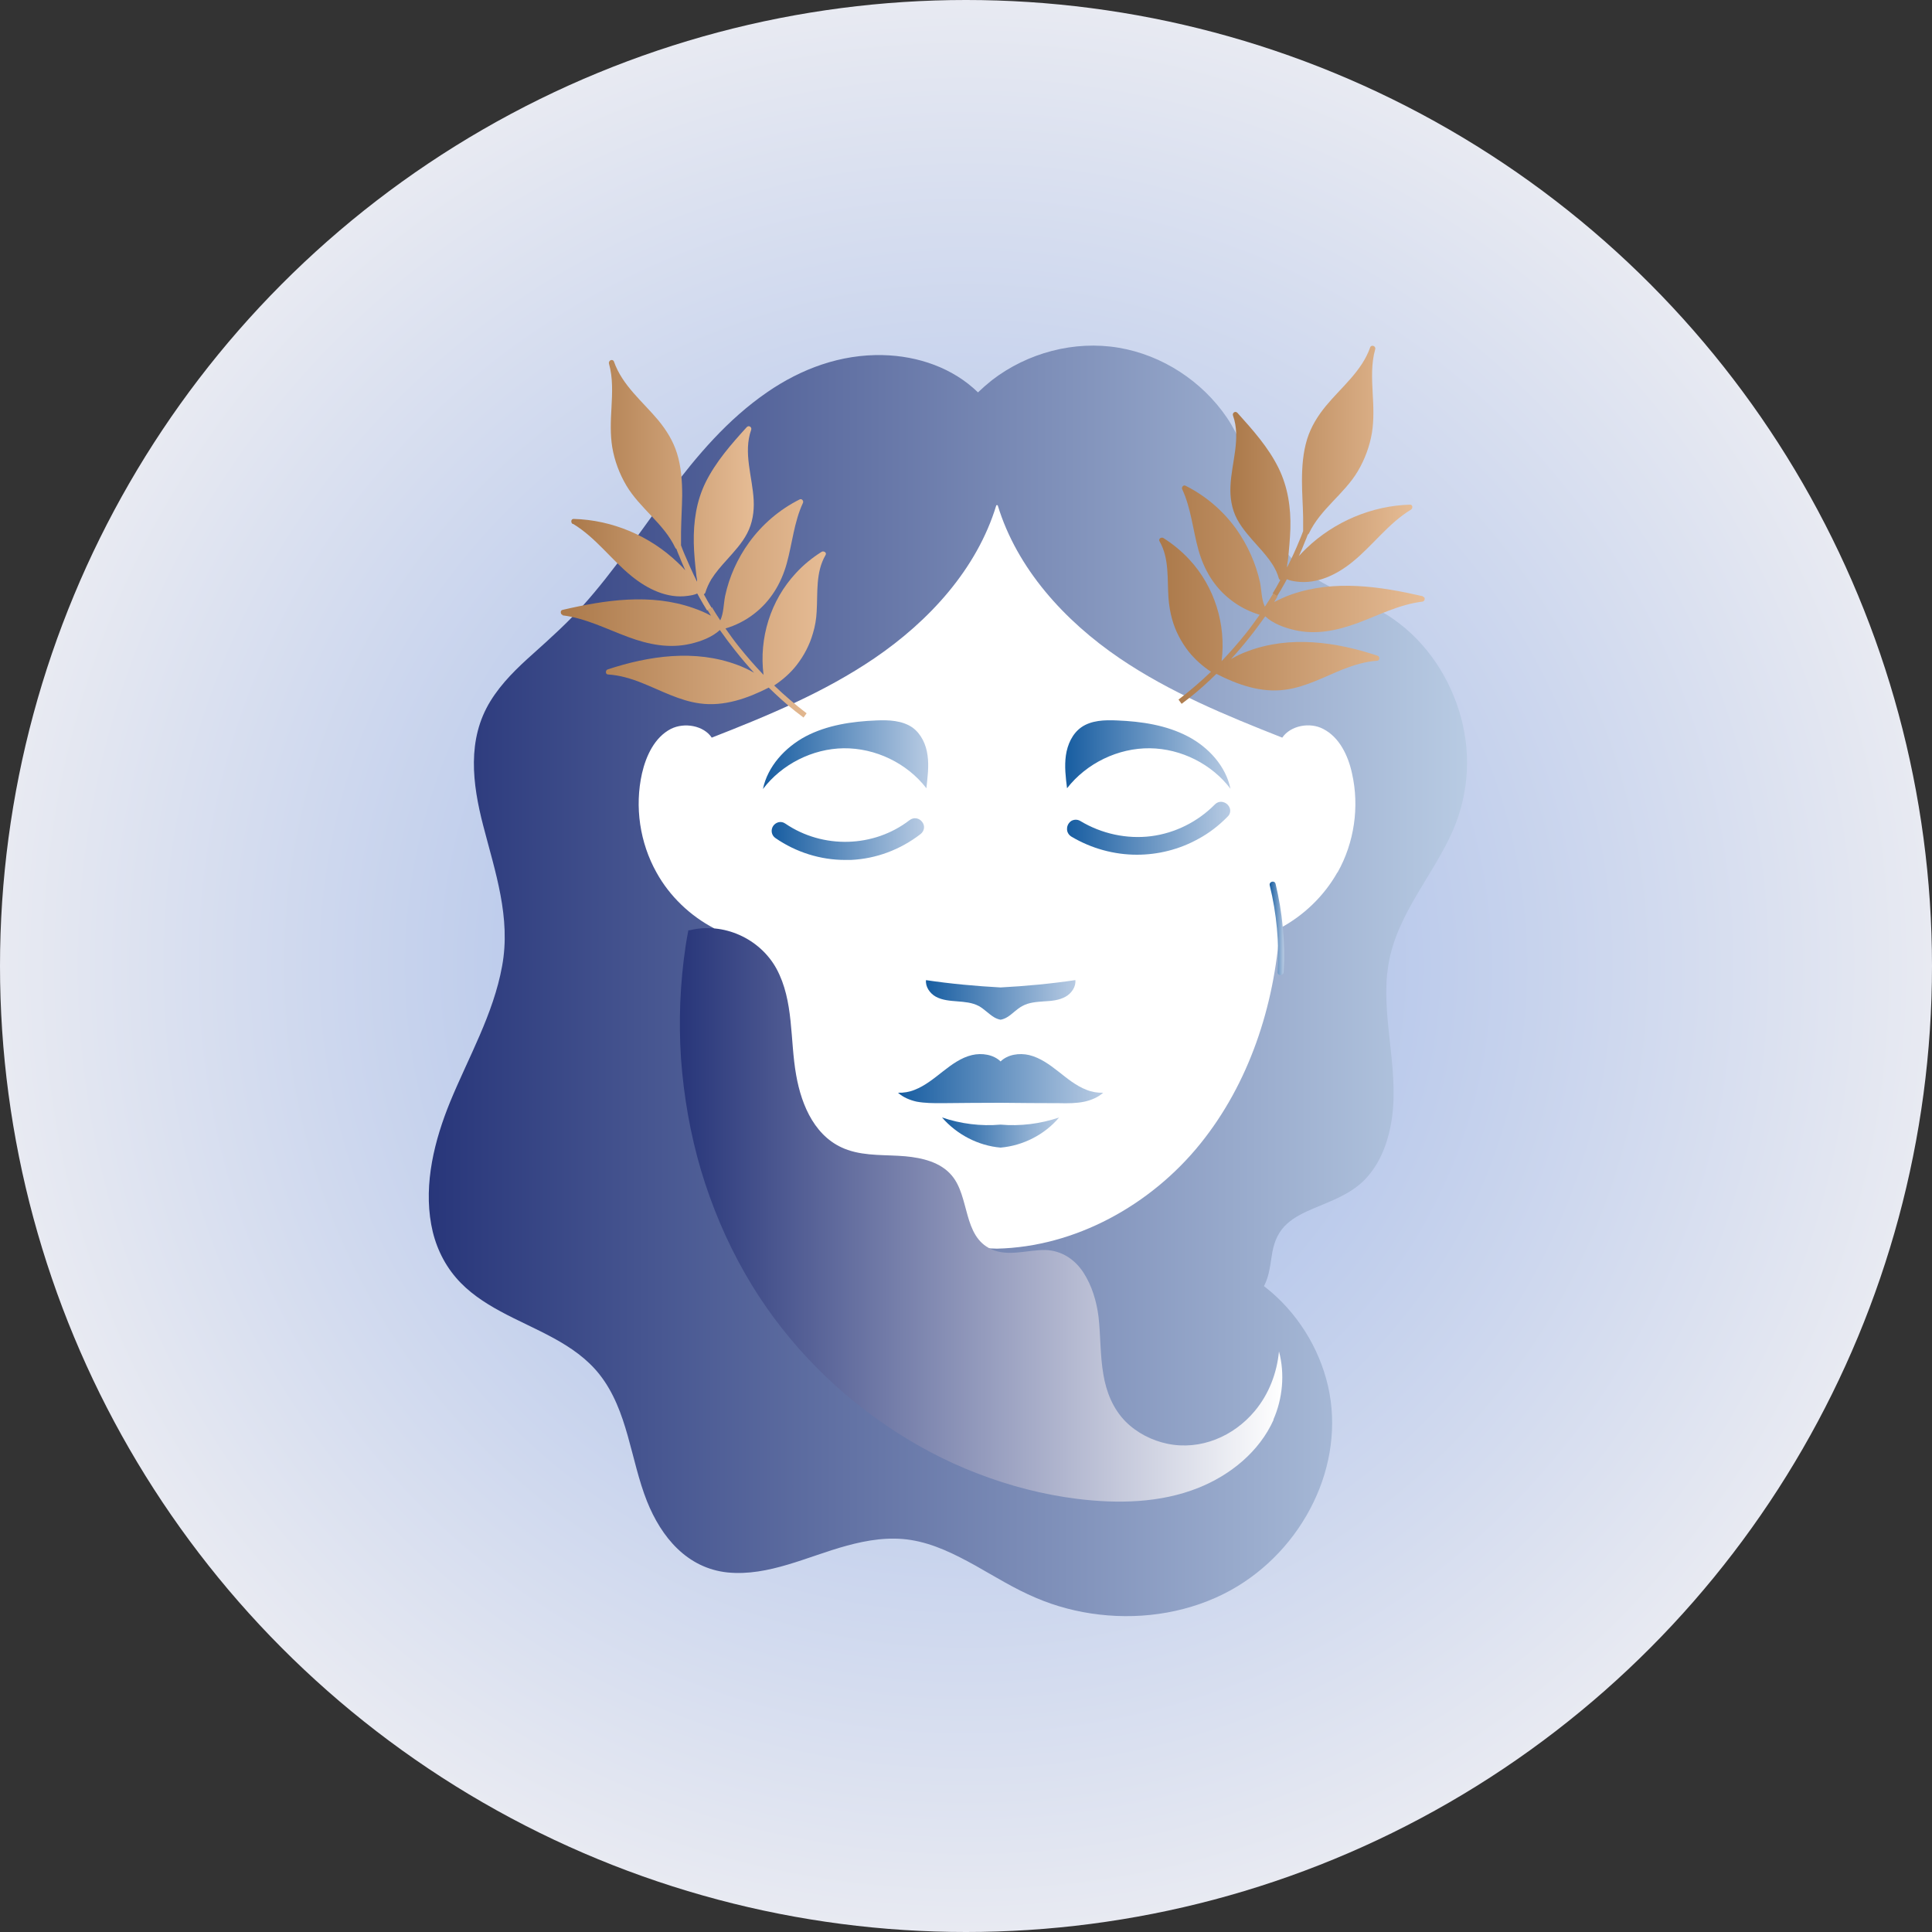 <svg xmlns="http://www.w3.org/2000/svg" xmlns:xlink="http://www.w3.org/1999/xlink" id="Layer_2" data-name="Layer 2" viewBox="0 0 100 100"><rect x="0" y="0" width="100" height="100" fill="#333333" stroke="none"/><defs><style>      .cls-1 {        fill: url(#linear-gradient-8);      }      .cls-2 {        fill: url(#linear-gradient-7);      }      .cls-3 {        fill: url(#linear-gradient-5);      }      .cls-4 {        fill: url(#linear-gradient-6);      }      .cls-5 {        fill: url(#linear-gradient-9);      }      .cls-6 {        fill: url(#linear-gradient-4);      }      .cls-7 {        fill: url(#linear-gradient-3);      }      .cls-8 {        fill: url(#linear-gradient-2);      }      .cls-9 {        fill: url(#radial-gradient);      }      .cls-10 {        fill: url(#linear-gradient);      }      .cls-11 {        fill: url(#linear-gradient-10);      }      .cls-12 {        fill: url(#linear-gradient-11);      }      .cls-13 {        fill: url(#linear-gradient-12);      }      .cls-14 {        fill: url(#linear-gradient-13);      }      .cls-15 {        fill: url(#linear-gradient-14);      }      .cls-16 {        fill: url(#linear-gradient-15);      }      .cls-17 {        fill: url(#linear-gradient-16);      }      .cls-18 {        fill: url(#linear-gradient-17);      }    </style><radialGradient id="radial-gradient" cx="50" cy="50" fx="50" fy="50" r="50" gradientUnits="userSpaceOnUse"><stop offset="0" stop-color="#98b2e6"></stop><stop offset="1" stop-color="#e8eaf2"></stop></radialGradient><linearGradient id="linear-gradient" x1="22.17" y1="50.78" x2="75.92" y2="50.78" gradientUnits="userSpaceOnUse"><stop offset="0" stop-color="#28367a"></stop><stop offset="1" stop-color="#b8cbe3"></stop></linearGradient><linearGradient id="linear-gradient-2" x1="33.05" y1="45.39" x2="70.15" y2="45.39" gradientUnits="userSpaceOnUse"><stop offset="0" stop-color="#fff"></stop><stop offset="1" stop-color="#fff"></stop></linearGradient><linearGradient id="linear-gradient-3" x1="48.77" y1="58.62" x2="54.82" y2="58.62" gradientUnits="userSpaceOnUse"><stop offset="0" stop-color="#175da1"></stop><stop offset="1" stop-color="#b8cbe3"></stop></linearGradient><linearGradient id="linear-gradient-4" x1="39.49" y1="39.06" x2="48.06" y2="39.06" xlink:href="#linear-gradient-3"></linearGradient><linearGradient id="linear-gradient-5" x1="47.91" y1="51.75" x2="55.67" y2="51.75" xlink:href="#linear-gradient-3"></linearGradient><linearGradient id="linear-gradient-6" x1="55.14" y1="39.06" x2="63.7" y2="39.06" xlink:href="#linear-gradient-3"></linearGradient><linearGradient id="linear-gradient-7" x1="46.49" y1="55.83" x2="57.1" y2="55.83" xlink:href="#linear-gradient-3"></linearGradient><linearGradient id="linear-gradient-8" x1="35.2" y1="62.89" x2="66.39" y2="62.89" gradientUnits="userSpaceOnUse"><stop offset="0" stop-color="#28367a"></stop><stop offset="1" stop-color="#fff"></stop></linearGradient><linearGradient id="linear-gradient-9" x1="40.25" y1="43.43" x2="47.53" y2="43.43" xlink:href="#linear-gradient-3"></linearGradient><linearGradient id="linear-gradient-10" x1="39.94" y1="43.43" x2="47.84" y2="43.43" xlink:href="#linear-gradient-3"></linearGradient><linearGradient id="linear-gradient-11" x1="55.54" y1="42.87" x2="63.37" y2="42.87" xlink:href="#linear-gradient-3"></linearGradient><linearGradient id="linear-gradient-12" x1="55.23" y1="42.87" x2="63.67" y2="42.87" xlink:href="#linear-gradient-3"></linearGradient><linearGradient id="linear-gradient-13" x1="65.72" y1="48.05" x2="66.46" y2="48.05" xlink:href="#linear-gradient-3"></linearGradient><linearGradient id="linear-gradient-14" x1="29.6" y1="25.11" x2="39.02" y2="25.11" gradientUnits="userSpaceOnUse"><stop offset="0" stop-color="#ab794a"></stop><stop offset="1" stop-color="#e6bc95"></stop></linearGradient><linearGradient id="linear-gradient-15" x1="29" y1="31.51" x2="42.75" y2="31.51" xlink:href="#linear-gradient-14"></linearGradient><linearGradient id="linear-gradient-16" x1="63.71" y1="24.38" x2="73.13" y2="24.38" xlink:href="#linear-gradient-14"></linearGradient><linearGradient id="linear-gradient-17" x1="59.98" y1="30.78" x2="73.73" y2="30.78" xlink:href="#linear-gradient-14"></linearGradient></defs><g id="Layer_1-2" data-name="Layer 1"><g><circle class="cls-9" cx="50" cy="50" r="50"></circle><g><path class="cls-10" d="M71.8,50.37c-.26,2.64.69,5.27.18,7.9-.2,1.03-.61,2.04-1.35,2.8-.74.75-1.73,1.09-2.67,1.49-.47.2-.95.43-1.33.77-.44.39-.66.89-.77,1.46-.11.6-.14,1.23-.44,1.78,0,0,0,0,0,0,.03.02.05.04.08.06,1.62,1.27,2.78,3.12,3.24,5.12.46,2.02.15,4.14-.75,6-.92,1.91-2.43,3.53-4.29,4.56-2.05,1.13-4.47,1.53-6.79,1.26-1.14-.13-2.25-.42-3.3-.87-1.09-.46-2.1-1.09-3.13-1.67-1.05-.58-2.14-1.13-3.33-1.32-1.12-.18-2.25,0-3.34.3-1.99.54-4.03,1.59-6.15,1.38-2.1-.22-3.43-1.83-4.17-3.68-.86-2.16-.98-4.69-2.46-6.57-1.29-1.63-3.35-2.3-5.12-3.26-.85-.46-1.68-1.01-2.31-1.75-.67-.78-1.1-1.74-1.28-2.75-.39-2.14.17-4.37.98-6.35.95-2.31,2.24-4.54,2.69-7.03.46-2.51-.36-4.87-.98-7.27-.56-2.16-.85-4.46.38-6.45.58-.94,1.38-1.71,2.2-2.44.89-.8,1.77-1.59,2.57-2.48,3.25-3.62,5.45-8.24,9.55-11.06,1.77-1.22,3.81-1.97,5.98-1.92,1.82.04,3.63.66,4.93,1.93.23-.22.47-.43.72-.63,1.84-1.42,4.27-2.07,6.57-1.68,2.25.38,4.31,1.73,5.59,3.61,1.32,1.95,1.52,4.39,2.7,6.4.64,1.09,1.57,1.82,2.68,2.38,1.09.55,2.25.96,3.25,1.66,1.72,1.2,2.94,3.06,3.49,5.08.57,2.1.36,4.28-.59,6.23-1.12,2.32-2.96,4.33-3.22,6.99Z"></path><path class="cls-8" d="M69.22,45.16c-.69,1.22-1.74,2.23-2.98,2.89-.28,4.03-1.59,8.03-4.12,11.16-2.56,3.17-6.47,5.33-10.52,5.42-4.05-.09-7.96-2.25-10.52-5.42-2.54-3.13-3.84-7.13-4.12-11.16-1.24-.65-2.3-1.66-2.98-2.89-.86-1.54-1.14-3.4-.75-5.13.21-.92.66-1.87,1.49-2.3.71-.36,1.71-.17,2.12.45,2.92-1.14,5.83-2.35,8.42-4.11,2.85-1.94,5.31-4.63,6.31-7.92h.07c1,3.29,3.47,5.99,6.31,7.92,2.59,1.76,5.5,2.96,8.42,4.11.42-.62,1.42-.82,2.12-.45.84.43,1.29,1.38,1.49,2.3.39,1.72.12,3.59-.75,5.13Z"></path><path class="cls-7" d="M54.82,57.84c-.75.89-1.87,1.46-3.03,1.56-1.16-.1-2.27-.68-3.03-1.56.97.33,2.01.46,3.03.37,1.02.09,2.06-.04,3.03-.37Z"></path><path class="cls-6" d="M43.67,38.73c-1.62.02-3.21.83-4.18,2.11.24-1.17,1.14-2.15,2.2-2.72,1.12-.59,2.41-.78,3.67-.83.64-.03,1.33,0,1.86.36.46.33.72.89.79,1.45.08.56,0,1.13-.06,1.7-1-1.3-2.64-2.09-4.29-2.07Z"></path><path class="cls-3" d="M47.92,50.73c1.28.19,2.58.31,3.87.38,1.3-.07,2.59-.19,3.87-.38.04.34-.2.69-.51.86-.34.19-.73.22-1.11.24-.38.03-.78.05-1.12.24-.29.15-.51.41-.79.58-.1.06-.22.11-.34.13-.12-.02-.24-.07-.34-.13-.28-.17-.5-.42-.79-.58-.34-.18-.73-.21-1.11-.24-.38-.03-.78-.06-1.11-.24-.31-.17-.55-.52-.51-.86Z"></path><path class="cls-4" d="M63.7,40.84c-.97-1.29-2.56-2.09-4.18-2.11-1.64-.02-3.28.77-4.29,2.07-.07-.56-.14-1.13-.06-1.7.08-.56.33-1.12.79-1.45.52-.37,1.22-.39,1.86-.36,1.26.05,2.55.24,3.67.83,1.07.56,1.96,1.54,2.2,2.71Z"></path><path class="cls-2" d="M56.24,56.41c.27.11.57.16.86.15-.27.24-.61.38-.96.46-.43.09-.86.09-1.3.08-1.02,0-2.03-.01-3.05-.02-1.02,0-2.03.01-3.05.02-.44,0-.87,0-1.3-.08-.35-.08-.69-.22-.96-.46.29.01.59-.04.86-.15.54-.21,1-.59,1.46-.95.46-.36.95-.72,1.51-.85.51-.12,1.11-.03,1.48.33.37-.36.96-.45,1.48-.33.57.14,1.05.49,1.51.85.46.36.91.74,1.46.95Z"></path><path class="cls-1" d="M65.92,73.49c-.74,1.65-2.24,2.86-3.89,3.52-1.98.79-4.18.83-6.28.57-1.76-.22-3.49-.67-5.15-1.31-1.67-.64-3.25-1.48-4.73-2.49-1.48-1-2.85-2.18-4.07-3.48-1.24-1.33-2.33-2.79-3.23-4.37-.97-1.69-1.73-3.5-2.29-5.37-.55-1.87-.89-3.81-1.03-5.76-.13-1.95-.05-3.92.24-5.85.04-.27.09-.54.14-.8.02,0,.04,0,.07,0,1.74-.43,3.63.42,4.49,1.99.91,1.68.69,3.68,1.02,5.51.28,1.6,1.01,3.3,2.67,3.87.96.33,2,.24,2.99.33.86.08,1.81.3,2.39.99.94,1.1.57,3.15,2.05,3.82.88.4,1.86.03,2.78.04.85.02,1.54.48,1.99,1.17.44.68.68,1.49.78,2.29.11.99.08,2,.25,2.98.15.91.5,1.78,1.15,2.44.59.59,1.36.98,2.17,1.15,1.71.35,3.42-.38,4.52-1.7.74-.89,1.14-1.97,1.25-3.08.31,1.16.19,2.44-.29,3.53Z"></path><g><path class="cls-5" d="M47.28,42.69c-1.97,1.52-4.74,1.6-6.79.19-.16-.11-.33.14-.17.25,1.09.74,2.41,1.13,3.72,1.06,1.25-.06,2.45-.52,3.44-1.28.16-.12-.05-.35-.2-.23Z"></path><path class="cls-11" d="M43.74,44.51c-1.26,0-2.53-.39-3.6-1.13-.21-.14-.26-.42-.12-.63.15-.21.42-.27.63-.12,1.94,1.32,4.58,1.25,6.43-.18h0c.21-.16.49-.12.65.09.16.2.12.47-.08.63-1.05.81-2.3,1.28-3.61,1.34-.1,0-.21,0-.31,0ZM47.46,42.93h0,0Z"></path></g><g><path class="cls-12" d="M63.09,41.86c-.92.94-2.16,1.56-3.46,1.73-1.35.17-2.72-.13-3.88-.83-.17-.1-.3.17-.14.27,1.9,1.15,4.31,1.2,6.26.13.54-.29,1.03-.67,1.46-1.1.14-.14-.09-.34-.23-.2Z"></path><path class="cls-13" d="M58.85,44.24c-1.18,0-2.36-.32-3.4-.94-.14-.09-.23-.24-.22-.41,0-.17.1-.33.24-.41.14-.07.3-.07.44.01,1.11.67,2.42.95,3.68.79,1.23-.16,2.4-.74,3.29-1.64h0c.12-.12.28-.17.44-.12.16.04.29.17.34.33.04.15,0,.31-.12.42-.46.47-.97.86-1.53,1.16-.98.54-2.07.81-3.16.81Z"></path></g><path class="cls-14" d="M66.02,45.74c-.05-.19-.34-.11-.3.08.36,1.47.5,2.99.41,4.5-.01.2.29.2.31,0,.09-1.54-.06-3.09-.42-4.59Z"></path><g><path class="cls-15" d="M29.67,27.12c1.17.71,1.97,1.85,3.02,2.7.81.66,1.85,1.18,2.92,1.02.15-.02.33-.05.48-.12.04.07.07.13.11.2.13.23.26.46.4.68l.23-.14c-.14-.23-.27-.46-.4-.7.03-.02.07-.05.08-.09.07-.24.18-.47.31-.69.22-.35.5-.67.78-.98.39-.44.8-.87,1.07-1.39.28-.53.37-1.13.34-1.72-.06-1.2-.55-2.46-.13-3.64.05-.14-.12-.26-.23-.14-.8.88-1.6,1.79-2.13,2.86-.48.98-.63,2.04-.61,3.13.01.56.07,1.11.13,1.66,0,.06.03.16.04.25,0,.03,0,.06,0,.1-.23-.46-.44-.93-.64-1.4-.07-.16-.13-.32-.19-.48,0-.01,0-.03,0-.04,0-.2,0-.39,0-.59,0-.02,0-.05,0-.07.01-.63.05-1.26.06-1.89,0-.73-.05-1.48-.27-2.18-.2-.64-.55-1.2-.97-1.71-.81-.97-1.86-1.8-2.29-3.03-.06-.17-.3-.07-.26.1.21.74.17,1.52.13,2.28-.04.69-.07,1.37.04,2.05.12.7.37,1.37.73,1.98.7,1.18,1.94,1.97,2.53,3.22.01.02.03.05.06.06.05.14.1.27.16.4.09.24.2.47.3.71-.12-.14-.25-.27-.39-.4-1.44-1.38-3.39-2.21-5.39-2.26-.15,0-.15.2-.05.26Z"></path><path class="cls-16" d="M29.12,31.85c1.2.15,2.28.71,3.39,1.12,1.05.39,2.13.61,3.24.35.52-.12,1.11-.34,1.51-.71.26.37.52.72.8,1.07.31.39.63.77.97,1.14-.28-.16-.58-.3-.88-.41-2.18-.81-4.55-.47-6.7.24-.12.04-.12.26.02.26.61.04,1.19.21,1.76.44.98.39,1.94.92,3,1.06,1.24.17,2.46-.26,3.56-.82.44.43.89.84,1.37,1.22.14.11.29.22.43.33l.16-.22c-.59-.45-1.15-.93-1.68-1.44.44-.29.84-.64,1.16-1.05.39-.5.68-1.06.85-1.66.11-.36.17-.73.19-1.11.06-.98-.06-2.04.46-2.93.08-.13-.1-.23-.2-.17-.49.31-.95.68-1.34,1.11-1.31,1.41-1.91,3.36-1.67,5.26-.44-.46-.86-.94-1.26-1.44-.25-.31-.48-.63-.71-.96.53-.16,1.03-.41,1.47-.75.86-.66,1.41-1.57,1.7-2.61.29-1.05.38-2.15.84-3.14.05-.1-.06-.24-.17-.18-1.04.52-1.94,1.29-2.62,2.23-.6.83-1.03,1.78-1.24,2.78-.08.4-.07.88-.25,1.25-.15-.22-.29-.45-.43-.68l-.23.14c.06.1.12.2.18.3-.29-.16-.6-.29-.92-.4-2.2-.77-4.55-.42-6.77.1-.13.03-.1.25.02.26Z"></path></g><g><path class="cls-17" d="M73.01,26.12c-2,.05-3.95.88-5.39,2.26-.14.13-.26.26-.39.4.11-.24.21-.47.3-.71.06-.13.11-.27.16-.4.02-.01.05-.04.06-.06.59-1.26,1.83-2.04,2.53-3.22.36-.61.61-1.28.73-1.98.11-.68.08-1.37.04-2.05-.04-.76-.08-1.54.13-2.28.05-.17-.2-.26-.26-.1-.43,1.23-1.49,2.06-2.29,3.03-.42.51-.77,1.07-.97,1.71-.22.71-.27,1.45-.27,2.18,0,.63.05,1.26.06,1.89,0,.02,0,.05,0,.07,0,.2,0,.39,0,.59,0,.01,0,.03,0,.04-.06.16-.12.32-.19.48-.19.47-.41.94-.64,1.4,0-.03,0-.06,0-.1.01-.09.03-.19.04-.25.06-.55.11-1.11.13-1.66.03-1.08-.13-2.15-.61-3.13-.53-1.08-1.34-1.98-2.13-2.86-.11-.12-.28,0-.23.14.42,1.18-.08,2.44-.13,3.64-.03.6.06,1.19.34,1.72.28.52.68.95,1.07,1.39.28.31.56.63.78.98.13.21.24.44.31.69.01.05.05.08.08.09-.13.24-.26.47-.4.7l.23.14c.14-.22.27-.45.4-.68.04-.07.07-.13.11-.2.15.07.33.1.48.12,1.08.15,2.11-.36,2.92-1.02,1.05-.85,1.85-1.99,3.02-2.7.1-.06.11-.26-.05-.26Z"></path><path class="cls-18" d="M73.64,30.86c-2.21-.51-4.56-.86-6.77-.1-.32.11-.62.25-.92.4.06-.1.12-.19.18-.3l-.23-.14c-.14.23-.28.46-.43.68-.18-.37-.17-.85-.25-1.25-.22-1-.65-1.95-1.24-2.78-.68-.94-1.58-1.71-2.62-2.23-.11-.06-.22.09-.17.18.46.99.55,2.1.84,3.14.29,1.04.83,1.95,1.7,2.61.44.34.94.59,1.47.75-.23.32-.46.65-.71.96-.4.5-.82.98-1.26,1.44.24-1.89-.36-3.85-1.67-5.26-.4-.43-.85-.8-1.34-1.11-.11-.07-.28.04-.2.17.51.89.39,1.95.46,2.93.03.38.09.75.19,1.11.17.6.46,1.16.85,1.66.33.41.72.76,1.16,1.05-.53.51-1.09.99-1.68,1.44l.16.22c.14-.11.29-.22.43-.33.48-.38.93-.79,1.37-1.22,1.1.56,2.31.99,3.56.82,1.07-.14,2.02-.67,3-1.06.57-.22,1.15-.4,1.76-.44.14,0,.15-.22.02-.26-2.15-.72-4.53-1.05-6.7-.24-.31.11-.6.25-.88.41.34-.37.66-.75.97-1.14.28-.35.54-.71.8-1.07.4.38.99.59,1.51.71,1.11.26,2.19.03,3.24-.35,1.11-.41,2.19-.98,3.39-1.12.13-.02.16-.23.02-.26Z"></path></g></g></g></g></svg>